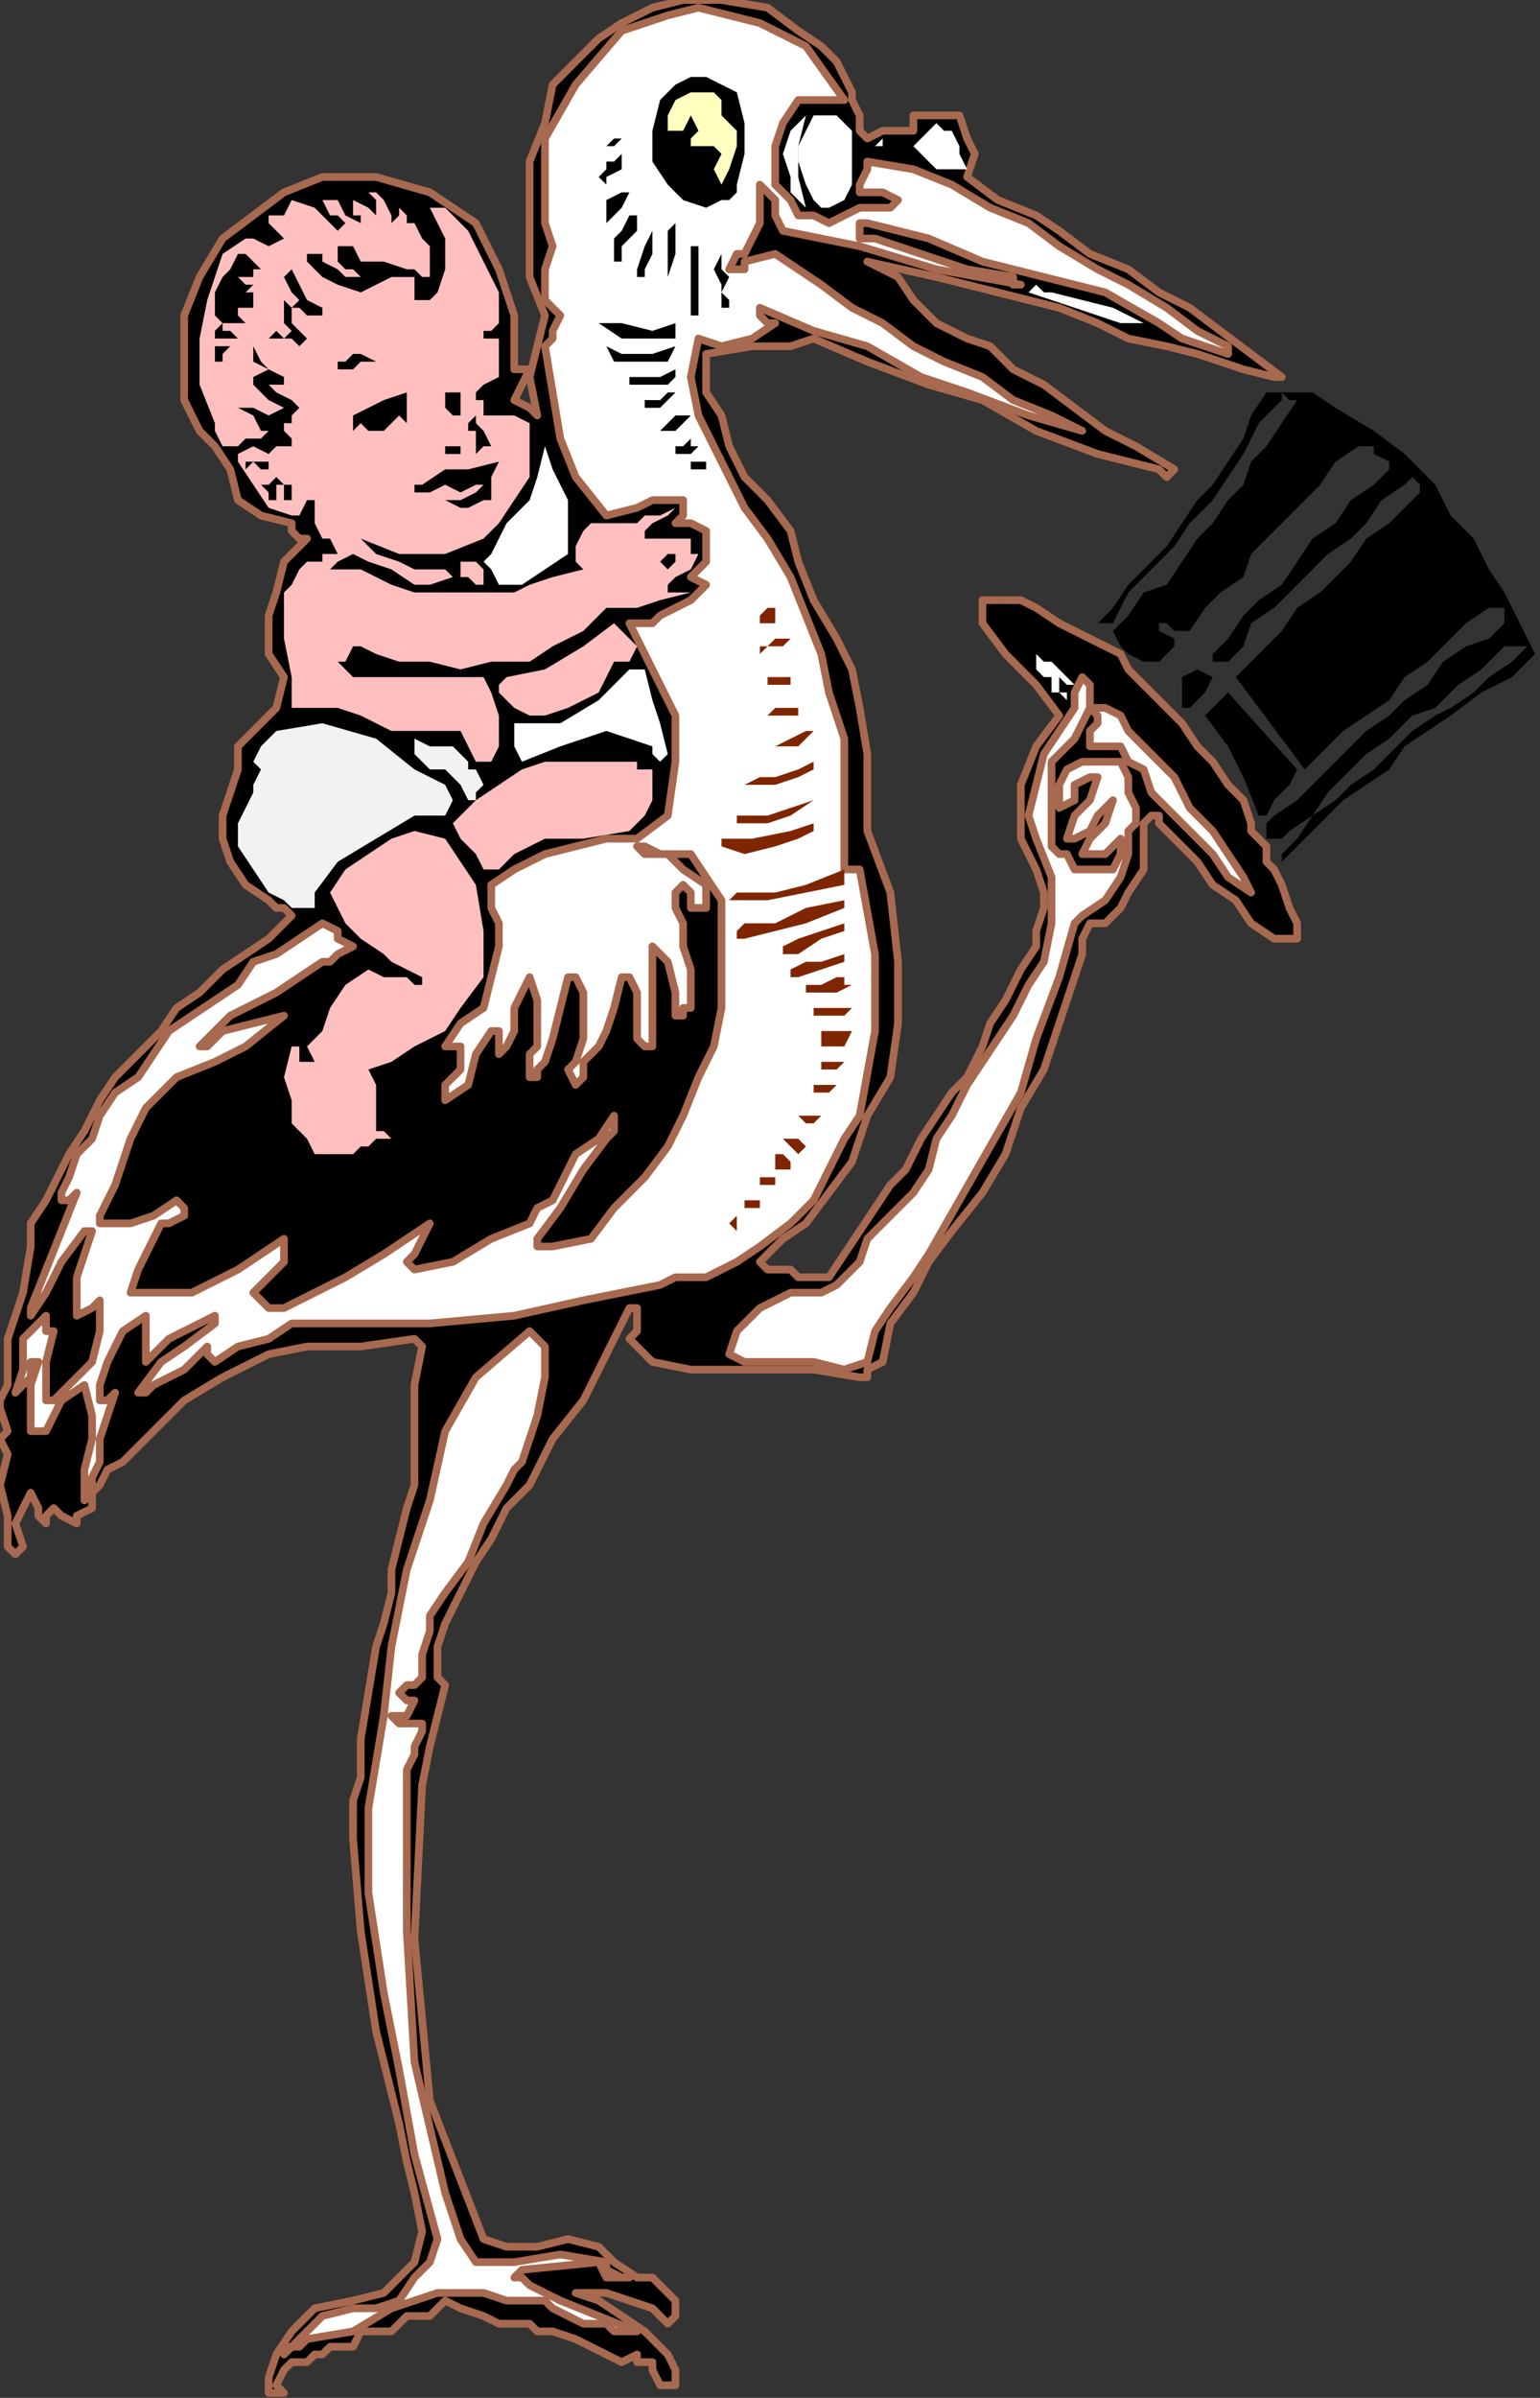 <?xml version="1.0" encoding="UTF-8" standalone="no"?>
<svg
   xmlns:dc="http://purl.org/dc/elements/1.1/"
   xmlns:cc="http://creativecommons.org/ns#"
   xmlns:rdf="http://www.w3.org/1999/02/22-rdf-syntax-ns#"
   xmlns:svg="http://www.w3.org/2000/svg"
   xmlns="http://www.w3.org/2000/svg"
   xmlns:sodipodi="http://sodipodi.sourceforge.net/DTD/sodipodi-0.dtd"
   xmlns:inkscape="http://www.inkscape.org/namespaces/inkscape"
   version="1.0"
   width="53.001mm"
   height="82.465mm"
   id="svg155"
   sodipodi:docname="SESSG147.WMF">
  <rect width="100%" height="100%" fill="#333333" stroke="none"/>
  <sodipodi:namedview
     pagecolor="#ffffff"
     bordercolor="#666666"
     borderopacity="1"
     objecttolerance="10"
     gridtolerance="10"
     guidetolerance="10"
     inkscape:pageopacity="0"
     inkscape:pageshadow="2"
     inkscape:window-width="640"
     inkscape:window-height="480"
     id="namedview157" />
  <defs
     id="defs3">
    <pattern
       id="WMFhbasepattern"
       patternUnits="userSpaceOnUse"
       width="6"
       height="6"
       x="0"
       y="0" />
  </defs>
  <path
     style="fill:#000000;fill-rule:evenodd;fill-opacity:1;stroke:#a7694f;stroke-width:0.998px;stroke-linecap:round;stroke-linejoin:round;stroke-miterlimit:4;stroke-dasharray:none;stroke-opacity:1;"
     d="  M 110.822,12.002   L 110.822,13.002   L 111.821,15.002   L 111.821,17.002   L 111.821,17.002   L 112.819,18.002   L 114.816,17.002   L 116.813,17.002   L 116.813,17.002   L 116.813,17.002   L 116.813,17.002   L 117.811,17.002   L 117.811,17.002   L 118.81,17.002   L 118.81,15.002   L 120.806,15.002   L 120.806,15.002   L 121.805,15.002   L 123.802,15.002   L 124.8,15.002   L 124.8,15.002   L 125.798,18.002   L 126.797,20.003   L 125.798,23.003   L 125.798,23.003   L 129.792,26.003   L 134.784,28.004   L 137.779,30.004   L 141.773,33.004   L 146.765,35.005   L 146.765,35.005   L 150.758,38.005   L 154.752,40.005   L 158.746,43.006   L 162.739,46.006   L 166.733,49.006   L 166.733,49.006   L 166.733,49.006   L 166.733,49.006   L 165.734,49.006   L 165.734,49.006   L 161.741,48.006   L 155.75,46.006   L 151.757,45.006   L 151.757,45.006   L 146.765,44.006   L 142.771,42.005   L 137.779,40.005   L 137.779,40.005   L 129.792,38.005   L 121.805,36.005   L 112.819,34.004   L 112.819,34.004   L 112.819,34.004   L 116.813,36.005   L 118.81,39.005   L 121.805,42.005   L 125.798,44.006   L 128.794,45.006   L 131.789,48.006   L 135.782,50.006   L 135.782,50.006   L 139.776,53.007   L 143.77,56.007   L 147.763,58.007   L 152.755,61.008   L 152.755,61.008   L 152.755,61.008   L 151.757,62.008   L 150.758,61.008   L 150.758,61.008   L 142.771,59.008   L 134.784,56.007   L 127.795,52.007   L 127.795,52.007   L 120.806,50.006   L 112.819,47.006   L 105.83,44.006   L 105.83,44.006   L 102.835,45.006   L 100.838,45.006   L 97.843,45.006   L 97.843,45.006   L 91.853,46.006   L 91.853,51.007   L 93.85,54.007   L 94.848,58.007   L 96.845,62.008   L 99.84,65.008   L 102.835,69.009   L 103.834,73.009   L 103.834,73.009   L 105.83,78.01   L 108.826,83.011   L 110.822,87.011   L 111.821,92.012   L 111.821,92.012   L 112.819,98.013   L 112.819,103.013   L 112.819,108.014   L 112.819,108.014   L 115.814,116.015   L 116.813,125.016   L 116.813,133.017   L 116.813,133.017   L 115.814,140.018   L 112.819,145.019   L 110.822,151.019   L 110.822,151.019   L 107.827,155.02   L 104.832,159.02   L 101.837,161.021   L 98.842,164.021   L 98.842,164.021   L 99.84,165.021   L 102.835,165.021   L 103.834,166.021   L 103.834,166.021   L 104.832,166.021   L 105.83,166.021   L 107.827,166.021   L 107.827,166.021   L 109.824,163.021   L 111.821,160.021   L 113.818,157.02   L 115.814,154.02   L 117.811,152.02   L 119.808,148.019   L 121.805,145.019   L 123.802,142.018   L 125.798,140.018   L 127.795,136.017   L 128.794,133.017   L 130.79,130.017   L 132.787,126.016   L 134.784,123.016   L 134.784,123.016   L 134.784,121.016   L 135.782,118.015   L 135.782,116.015   L 135.782,116.015   L 134.784,113.015   L 132.787,109.014   L 132.787,106.014   L 132.787,106.014   L 132.787,102.013   L 134.784,97.012   L 137.779,93.012   L 137.779,93.012   L 134.784,89.011   L 130.79,85.011   L 127.795,81.01   L 127.795,81.01   L 127.795,80.01   L 127.795,79.01   L 127.795,78.01   L 127.795,78.01   L 130.79,78.01   L 132.787,78.01   L 134.784,79.01   L 134.784,79.01   L 137.779,81.01   L 141.773,83.011   L 145.766,85.011   L 145.766,85.011   L 145.766,85.011   L 146.765,87.011   L 149.76,90.012   L 151.757,92.012   L 153.754,94.012   L 155.75,97.012   L 157.747,99.013   L 159.744,102.013   L 161.741,104.013   L 162.739,107.014   L 162.739,107.014   L 162.739,108.014   L 163.738,109.014   L 164.736,110.014   L 164.736,110.014   L 164.736,111.014   L 164.736,112.014   L 165.734,113.015   L 165.734,113.015   L 166.733,115.015   L 167.731,118.015   L 168.73,120.015   L 168.73,120.015   L 168.73,122.016   L 168.73,122.016   L 168.73,122.016   L 168.73,122.016   L 165.734,122.016   L 162.739,120.015   L 160.742,117.015   L 157.747,115.015   L 155.75,112.014   L 152.755,109.014   L 150.758,107.014   L 150.758,107.014   L 150.758,106.014   L 149.76,106.014   L 148.762,107.014   L 148.762,107.014   L 148.762,110.014   L 148.762,113.015   L 146.765,116.015   L 146.765,116.015   L 145.766,118.015   L 143.77,120.015   L 141.773,120.015   L 141.773,120.015   L 140.774,122.016   L 140.774,123.016   L 140.774,124.016   L 140.774,124.016   L 139.776,127.016   L 138.778,130.017   L 137.779,133.017   L 137.779,133.017   L 135.782,139.018   L 132.787,144.019   L 130.79,150.019   L 127.795,155.02   L 123.802,160.021   L 120.806,164.021   L 120.806,164.021   L 118.81,168.022   L 115.814,172.022   L 114.816,177.023   L 114.816,177.023   L 112.819,178.023   L 112.819,179.023   L 111.821,179.023   L 111.821,179.023   L 105.83,178.023   L 99.84,178.023   L 93.85,178.023   L 93.85,178.023   L 89.856,178.023   L 84.864,177.023   L 81.869,174.022   L 81.869,174.022   L 82.867,173.022   L 82.867,171.022   L 82.867,170.022   L 82.867,170.022   L 81.869,170.022   L 78.874,176.023   L 75.878,182.023   L 71.885,187.024   L 71.885,187.024   L 70.886,189.024   L 68.89,193.025   L 65.894,196.025   L 63.898,200.026   L 61.901,203.026   L 59.904,207.027   L 57.907,211.027   L 56.909,214.028   L 56.909,214.028   L 56.909,216.028   L 56.909,218.028   L 57.907,219.028   L 57.907,219.028   L 56.909,223.029   L 55.91,227.029   L 54.912,232.03   L 54.912,232.03   L 53.914,252.032   L 55.91,273.035   L 62.899,291.037   L 62.899,291.037   L 65.894,292.038   L 69.888,292.038   L 73.882,291.037   L 73.882,291.037   L 77.875,292.038   L 79.872,294.038   L 82.867,296.038   L 82.867,296.038   L 84.864,296.038   L 86.861,298.038   L 87.859,299.038   L 87.859,299.038   L 87.859,300.039   L 87.859,301.039   L 86.861,302.039   L 86.861,302.039   L 84.864,300.039   L 81.869,299.038   L 78.874,298.038   L 78.874,298.038   L 77.875,298.038   L 75.878,298.038   L 74.88,298.038   L 74.88,298.038   L 77.875,299.038   L 80.87,301.039   L 83.866,303.039   L 83.866,303.039   L 85.862,305.039   L 86.861,306.039   L 87.859,308.04   L 87.859,308.04   L 87.859,309.04   L 87.859,310.04   L 86.861,310.04   L 86.861,310.04   L 85.862,310.04   L 84.864,308.04   L 84.864,307.039   L 84.864,307.039   L 83.866,307.039   L 82.867,307.039   L 82.867,306.039   L 82.867,306.039   L 80.87,307.039   L 78.874,306.039   L 76.877,305.039   L 74.88,304.039   L 71.885,303.039   L 71.885,303.039   L 70.886,303.039   L 69.888,303.039   L 68.89,302.039   L 68.89,302.039   L 66.893,302.039   L 65.894,302.039   L 64.896,302.039   L 64.896,302.039   L 62.899,301.039   L 59.904,300.039   L 57.907,299.038   L 57.907,299.038   L 55.91,301.039   L 52.915,301.039   L 50.918,303.039   L 50.918,303.039   L 48.922,303.039   L 48.922,303.039   L 46.925,303.039   L 46.925,303.039   L 45.926,305.039   L 44.928,305.039   L 42.931,305.039   L 42.931,305.039   L 41.933,306.039   L 40.934,306.039   L 39.936,307.039   L 39.936,307.039   L 39.936,307.039   L 38.938,307.039   L 37.939,307.039   L 37.939,307.039   L 36.941,308.04   L 35.942,310.04   L 36.941,311.04   L 36.941,311.04   L 34.944,311.04   L 34.944,310.04   L 34.944,309.04   L 34.944,309.04   L 35.942,306.039   L 37.939,303.039   L 40.934,300.039   L 40.934,300.039   L 45.926,299.038   L 49.92,298.038   L 53.914,294.038   L 53.914,294.038   L 54.912,290.037   L 53.914,285.037   L 52.915,281.036   L 51.917,276.036   L 51.917,276.036   L 48.922,264.034   L 46.925,251.032   L 45.926,239.031   L 45.926,239.031   L 45.926,236.03   L 45.926,234.03   L 46.925,231.03   L 46.925,231.03   L 46.925,226.029   L 47.923,220.028   L 48.922,214.028   L 48.922,214.028   L 49.92,211.027   L 50.918,207.027   L 50.918,204.026   L 50.918,204.026   L 51.917,200.026   L 52.915,196.025   L 53.914,193.025   L 53.914,193.025   L 53.914,186.024   L 53.914,180.023   L 54.912,175.023   L 54.912,175.023   L 53.914,174.022   L 46.925,175.023   L 39.936,175.023   L 34.944,176.023   L 34.944,176.023   L 28.954,179.023   L 23.962,182.023   L 19.968,186.024   L 15.974,190.024   L 15.974,190.024   L 13.978,191.025   L 12.979,193.025   L 11.981,194.025   L 11.981,194.025   L 11.981,196.025   L 9.984,197.025   L 9.984,198.025   L 9.984,198.025   L 7.987,197.025   L 6.989,196.025   L 5.99,197.025   L 5.99,197.025   L 5.99,198.025   L 5.99,198.025   L 5.99,198.025   L 5.99,198.025   L 4.992,197.025   L 4.992,196.025   L 3.994,194.025   L 3.994,194.025   L 2.995,196.025   L 1.997,198.025   L 2.995,201.026   L 2.995,201.026   L 1.997,202.026   L 1.997,202.026   L 0.998,201.026   L 0.998,201.026   L 0.998,197.025   L 0,193.025   L 0.998,189.024   L 0.998,189.024   L 0,187.024   L 0.998,186.024   L 0,183.024   L 0,183.024   L 0,182.023   L 0,182.023   L 0.998,180.023   L 0.998,180.023   L 0.998,174.022   L 2.995,168.022   L 3.994,162.021   L 3.994,162.021   L 3.994,159.02   L 5.99,156.02   L 6.989,154.02   L 6.989,154.02   L 8.986,150.019   L 10.982,147.019   L 12.979,143.018   L 14.976,140.018   L 17.971,137.018   L 20.966,134.017   L 22.963,131.017   L 25.958,129.017   L 28.954,126.016   L 31.949,124.016   L 34.944,122.016   L 37.939,119.015   L 37.939,119.015   L 36.941,118.015   L 35.942,118.015   L 34.944,117.015   L 34.944,117.015   L 31.949,115.015   L 29.952,112.014   L 28.954,109.014   L 28.954,106.014   L 28.954,106.014   L 29.952,103.013   L 30.95,100.013   L 30.95,97.012   L 30.95,97.012   L 32.947,95.012   L 34.944,93.012   L 35.942,92.012   L 35.942,92.012   L 36.941,88.011   L 34.944,85.011   L 34.944,82.011   L 34.944,82.011   L 34.944,81.01   L 34.944,81.01   L 34.944,80.01   L 34.944,80.01   L 35.942,77.01   L 36.941,73.009   L 39.936,70.009   L 39.936,70.009   L 38.938,70.009   L 37.939,69.009   L 37.939,68.009   L 37.939,68.009   L 33.946,67.009   L 30.95,65.008   L 29.952,61.008   L 29.952,61.008   L 27.955,58.007   L 25.958,56.007   L 23.962,52.007   L 23.962,52.007   L 23.962,49.006   L 23.962,45.006   L 23.962,41.005   L 23.962,41.005   L 25.958,36.005   L 28.954,31.004   L 32.947,28.004   L 36.941,25.003   L 41.933,23.003   L 41.933,23.003   L 48.922,23.003   L 55.91,25.003   L 61.901,29.004   L 61.901,29.004   L 64.896,35.005   L 66.893,41.005   L 66.893,47.006   L 66.893,47.006   L 66.893,48.006   L 67.891,48.006   L 68.89,48.006   L 68.89,48.006   L 67.891,50.006   L 66.893,52.007   L 68.89,53.007   L 68.89,53.007   L 69.888,54.007   L 69.888,54.007   L 68.89,49.006   L 69.888,45.006   L 70.886,41.005   L 70.886,41.005   L 68.89,36.005   L 68.89,31.004   L 68.89,26.003   L 68.89,26.003   L 68.89,21.003   L 70.886,16.002   L 71.885,11.001   L 71.885,11.001   L 74.88,8.001   L 77.875,5.001   L 80.87,3   L 84.864,1   L 88.858,0   L 88.858,0   L 93.85,0   L 99.84,1   L 103.834,4.001   L 103.834,4.001   L 106.829,6.001   L 108.826,8.001   L 110.822,12.002  z "
     id="path5" />
  <path
     style="fill:#ffffff;fill-rule:evenodd;fill-opacity:1;stroke:#a7694f;stroke-width:0.998px;stroke-linecap:round;stroke-linejoin:round;stroke-miterlimit:4;stroke-dasharray:none;stroke-opacity:1;"
     d="  M 109.824,13.002   L 109.824,13.002   L 107.827,13.002   L 105.83,13.002   L 103.834,13.002   L 103.834,13.002   L 101.837,16.002   L 100.838,19.002   L 100.838,22.003   L 100.838,22.003   L 100.838,24.003   L 102.835,26.003   L 103.834,28.004   L 103.834,28.004   L 105.83,28.004   L 107.827,29.004   L 109.824,28.004   L 109.824,28.004   L 111.821,27.003   L 112.819,27.003   L 115.814,27.003   L 115.814,27.003   L 115.814,27.003   L 116.813,26.003   L 116.813,26.003   L 116.813,26.003   L 114.816,25.003   L 112.819,25.003   L 111.821,25.003   L 111.821,25.003   L 111.821,24.003   L 112.819,22.003   L 112.819,21.003   L 112.819,21.003   L 118.81,22.003   L 123.802,24.003   L 128.794,27.003   L 128.794,27.003   L 133.786,29.004   L 137.779,32.004   L 142.771,35.005   L 146.765,37.005   L 151.757,40.005   L 155.75,43.006   L 159.744,45.006   L 159.744,45.006   L 159.744,46.006   L 156.749,45.006   L 153.754,44.006   L 150.758,42.005   L 150.758,42.005   L 143.77,38.005   L 135.782,36.005   L 127.795,34.004   L 120.806,31.004   L 112.819,29.004   L 112.819,29.004   L 112.819,29.004   L 111.821,29.004   L 111.821,30.004   L 111.821,30.004   L 111.821,31.004   L 112.819,31.004   L 113.818,31.004   L 113.818,31.004   L 119.808,33.004   L 125.798,35.005   L 131.789,36.005   L 131.789,36.005   L 131.789,37.005   L 132.787,37.005   L 132.787,37.005   L 132.787,37.005   L 121.805,35.005   L 111.821,32.004   L 101.837,30.004   L 101.837,30.004   L 100.838,28.004   L 100.838,26.003   L 98.842,24.003   L 98.842,24.003   L 98.842,27.003   L 98.842,29.004   L 97.843,31.004   L 97.843,31.004   L 96.845,33.004   L 95.846,33.004   L 94.848,35.005   L 94.848,35.005   L 95.846,35.005   L 96.845,35.005   L 96.845,34.004   L 96.845,34.004   L 100.838,33.004   L 103.834,35.005   L 106.829,37.005   L 106.829,37.005   L 110.822,40.005   L 114.816,42.005   L 118.81,45.006   L 122.803,47.006   L 127.795,49.006   L 127.795,49.006   L 131.789,52.007   L 136.781,54.007   L 140.774,56.007   L 140.774,56.007   L 140.774,56.007   L 133.786,54.007   L 125.798,51.007   L 119.808,49.006   L 119.808,49.006   L 112.819,45.006   L 105.83,43.006   L 98.842,40.005   L 98.842,40.005   L 98.842,40.005   L 98.842,40.005   L 98.842,41.005   L 98.842,41.005   L 99.84,42.005   L 100.838,42.005   L 100.838,42.005   L 100.838,42.005   L 97.843,44.006   L 93.85,45.006   L 90.854,44.006   L 90.854,44.006   L 89.856,49.006   L 90.854,54.007   L 92.851,58.007   L 94.848,62.008   L 96.845,66.008   L 99.84,70.009   L 99.84,70.009   L 102.835,75.01   L 104.832,80.01   L 106.829,85.011   L 107.827,90.012   L 109.824,96.012   L 109.824,102.013   L 109.824,108.014   L 109.824,113.015   L 109.824,113.015   L 109.824,113.015   L 111.821,113.015   L 111.821,113.015   L 111.821,113.015   L 113.818,124.016   L 113.818,134.017   L 111.821,145.019   L 111.821,145.019   L 109.824,148.019   L 107.827,152.02   L 105.83,156.02   L 102.835,159.02   L 98.842,162.021   L 95.846,164.021   L 91.853,166.021   L 87.859,166.021   L 87.859,166.021   L 85.862,167.021   L 75.878,169.022   L 66.893,171.022   L 55.91,172.022   L 55.91,172.022   L 37.939,172.022   L 34.944,174.022   L 30.95,175.023   L 27.955,177.023   L 27.955,177.023   L 27.955,177.023   L 26.957,176.023   L 26.957,175.023   L 26.957,175.023   L 25.958,176.023   L 24.96,177.023   L 23.962,178.023   L 23.962,178.023   L 21.965,179.023   L 19.968,180.023   L 18.97,181.023   L 18.97,181.023   L 17.971,181.023   L 20.966,177.023   L 23.962,175.023   L 27.955,172.022   L 27.955,172.022   L 27.955,171.022   L 27.955,171.022   L 27.955,171.022   L 27.955,171.022   L 23.962,173.022   L 21.965,174.022   L 18.97,177.023   L 18.97,177.023   L 18.97,177.023   L 18.97,176.023   L 18.97,176.023   L 18.97,176.023   L 18.97,175.023   L 18.97,173.022   L 18.97,171.022   L 18.97,171.022   L 15.974,173.022   L 13.978,177.023   L 12.979,180.023   L 12.979,180.023   L 12.979,181.023   L 12.979,182.023   L 12.979,182.023   L 12.979,182.023   L 12.979,182.023   L 13.978,182.023   L 14.976,181.023   L 14.976,181.023   L 13.978,184.024   L 12.979,187.024   L 12.979,190.024   L 12.979,190.024   L 11.981,192.025   L 11.981,194.025   L 10.982,195.025   L 10.982,195.025   L 10.982,191.025   L 11.981,187.024   L 11.981,184.024   L 11.981,184.024   L 10.982,180.023   L 7.987,182.023   L 6.989,184.024   L 5.99,186.024   L 5.99,186.024   L 4.992,186.024   L 3.994,186.024   L 3.994,186.024   L 3.994,186.024   L 3.994,183.024   L 3.994,180.023   L 4.992,177.023   L 4.992,177.023   L 3.994,177.023   L 3.994,179.023   L 2.995,180.023   L 1.997,181.023   L 1.997,181.023   L 1.997,181.023   L 2.995,178.023   L 2.995,174.022   L 5.99,171.022   L 5.99,171.022   L 5.99,171.022   L 5.99,173.022   L 6.989,173.022   L 6.989,173.022   L 5.99,177.023   L 5.99,179.023   L 5.99,182.023   L 5.99,182.023   L 6.989,182.023   L 7.987,181.023   L 8.986,180.023   L 8.986,180.023   L 11.981,177.023   L 12.979,173.022   L 12.979,169.022   L 12.979,169.022   L 11.981,170.022   L 9.984,171.022   L 9.984,169.022   L 9.984,169.022   L 9.984,166.021   L 10.982,163.021   L 11.981,160.021   L 11.981,160.021   L 10.982,160.021   L 7.987,164.021   L 5.99,168.022   L 3.994,171.022   L 3.994,171.022   L 3.994,170.022   L 5.99,165.021   L 7.987,160.021   L 9.984,155.02   L 9.984,155.02   L 9.984,155.02   L 8.986,156.02   L 7.987,156.02   L 7.987,156.02   L 7.987,155.02   L 8.986,153.02   L 9.984,150.019   L 9.984,150.019   L 11.981,148.019   L 12.979,145.019   L 14.976,142.018   L 17.971,140.018   L 19.968,137.018   L 21.965,134.017   L 24.96,132.017   L 27.955,130.017   L 30.95,128.016   L 32.947,125.016   L 35.942,124.016   L 38.938,122.016   L 41.933,120.015   L 41.933,120.015   L 43.93,121.016   L 43.93,122.016   L 45.926,123.016   L 45.926,123.016   L 43.93,124.016   L 42.931,125.016   L 41.933,125.016   L 41.933,125.016   L 35.942,129.017   L 29.952,132.017   L 25.958,136.017   L 25.958,136.017   L 26.957,136.017   L 28.954,134.017   L 32.947,133.017   L 36.941,132.017   L 36.941,132.017   L 36.941,132.017   L 31.949,136.017   L 27.955,138.018   L 22.963,140.018   L 22.963,140.018   L 18.97,144.019   L 16.973,148.019   L 14.976,154.02   L 12.979,158.02   L 12.979,158.02   L 12.979,159.02   L 12.979,159.02   L 12.979,159.02   L 12.979,159.02   L 16.973,159.02   L 19.968,158.02   L 22.963,156.02   L 22.963,156.02   L 23.962,157.02   L 23.962,158.02   L 21.965,159.02   L 20.966,159.02   L 20.966,159.02   L 18.97,163.021   L 17.971,165.021   L 16.973,168.022   L 16.973,168.022   L 24.96,168.022   L 30.95,165.021   L 36.941,161.021   L 36.941,161.021   L 36.941,164.021   L 34.944,166.021   L 32.947,168.022   L 32.947,168.022   L 34.944,170.022   L 36.941,170.022   L 38.938,169.022   L 38.938,169.022   L 44.928,166.021   L 49.92,163.021   L 55.91,159.02   L 55.91,159.02   L 54.912,161.021   L 53.914,163.021   L 52.915,164.021   L 52.915,164.021   L 53.914,165.021   L 58.906,164.021   L 63.898,161.021   L 68.89,159.02   L 68.89,159.02   L 68.89,159.02   L 68.89,159.02   L 68.89,159.02   L 68.89,159.02   L 69.888,157.02   L 71.885,156.02   L 72.883,154.02   L 72.883,154.02   L 74.88,150.019   L 77.875,148.019   L 79.872,145.019   L 79.872,145.019   L 79.872,147.019   L 79.872,147.019   L 78.874,148.019   L 78.874,148.019   L 75.878,152.02   L 72.883,157.02   L 69.888,161.021   L 69.888,161.021   L 69.888,162.021   L 70.886,162.021   L 71.885,162.021   L 71.885,162.021   L 76.877,161.021   L 79.872,157.02   L 83.866,153.02   L 83.866,153.02   L 86.861,149.019   L 88.858,145.019   L 90.854,140.018   L 92.851,136.017   L 93.85,131.017   L 93.85,125.016   L 93.85,120.015   L 93.85,120.015   L 93.85,117.015   L 91.853,114.015   L 89.856,111.014   L 89.856,111.014   L 87.859,111.014   L 85.862,111.014   L 83.866,110.014   L 83.866,110.014   L 83.866,110.014   L 82.867,110.014   L 82.867,110.014   L 82.867,110.014   L 83.866,111.014   L 86.861,111.014   L 88.858,113.015   L 91.853,115.015   L 91.853,115.015   L 91.853,116.015   L 91.853,117.015   L 91.853,118.015   L 91.853,118.015   L 90.854,118.015   L 89.856,118.015   L 89.856,116.015   L 89.856,116.015   L 89.856,116.015   L 89.856,116.015   L 88.858,115.015   L 88.858,115.015   L 87.859,116.015   L 87.859,118.015   L 88.858,120.015   L 88.858,120.015   L 88.858,123.016   L 89.856,126.016   L 89.856,129.017   L 89.856,129.017   L 89.856,131.017   L 88.858,131.017   L 88.858,132.017   L 88.858,132.017   L 87.859,132.017   L 87.859,129.017   L 86.861,125.016   L 84.864,123.016   L 84.864,123.016   L 84.864,124.016   L 84.864,125.016   L 84.864,127.016   L 84.864,127.016   L 84.864,130.017   L 84.864,133.017   L 84.864,136.017   L 84.864,136.017   L 83.866,136.017   L 82.867,135.017   L 82.867,134.017   L 82.867,134.017   L 82.867,133.017   L 82.867,132.017   L 82.867,131.017   L 82.867,131.017   L 82.867,130.017   L 82.867,129.017   L 81.869,127.016   L 81.869,127.016   L 80.87,127.016   L 79.872,131.017   L 78.874,134.017   L 77.875,136.017   L 77.875,136.017   L 77.875,136.017   L 75.878,138.018   L 75.878,140.018   L 74.88,141.018   L 74.88,141.018   L 73.882,139.018   L 74.88,138.018   L 75.878,135.017   L 75.878,135.017   L 75.878,132.017   L 75.878,129.017   L 74.88,127.016   L 74.88,127.016   L 73.882,127.016   L 73.882,127.016   L 73.882,127.016   L 73.882,127.016   L 72.883,131.017   L 71.885,135.017   L 70.886,138.018   L 70.886,138.018   L 69.888,139.018   L 69.888,140.018   L 68.89,140.018   L 68.89,140.018   L 68.89,138.018   L 68.89,137.018   L 69.888,136.017   L 69.888,136.017   L 69.888,133.017   L 69.888,130.017   L 68.89,127.016   L 68.89,127.016   L 68.89,127.016   L 66.893,131.017   L 66.893,134.017   L 65.894,136.017   L 65.894,136.017   L 64.896,137.018   L 64.896,136.017   L 64.896,134.017   L 63.898,134.017   L 63.898,134.017   L 61.901,137.018   L 60.902,141.018   L 57.907,143.018   L 57.907,143.018   L 57.907,141.018   L 59.904,139.018   L 59.904,136.017   L 59.904,136.017   L 59.904,136.017   L 57.907,136.017   L 57.907,136.017   L 57.907,136.017   L 59.904,133.017   L 62.899,131.017   L 63.898,127.016   L 64.896,123.016   L 64.896,123.016   L 64.896,120.015   L 63.898,118.015   L 63.898,115.015   L 63.898,115.015   L 66.893,113.015   L 70.886,111.014   L 74.88,110.014   L 74.88,110.014   L 78.874,109.014   L 82.867,109.014   L 86.861,106.014   L 86.861,106.014   L 87.859,99.013   L 87.859,93.012   L 84.864,87.011   L 81.869,81.01   L 81.869,81.01   L 82.867,81.01   L 84.864,81.01   L 85.862,80.01   L 85.862,80.01   L 87.859,79.01   L 89.856,78.01   L 91.853,76.01   L 91.853,76.01   L 89.856,75.01   L 90.854,74.01   L 91.853,73.009   L 91.853,72.009   L 91.853,72.009   L 91.853,70.009   L 91.853,69.009   L 89.856,68.009   L 89.856,68.009   L 88.858,68.009   L 87.859,68.009   L 87.859,68.009   L 87.859,68.009   L 87.859,68.009   L 88.858,67.009   L 88.858,65.008   L 88.858,65.008   L 86.861,65.008   L 84.864,65.008   L 82.867,66.008   L 82.867,66.008   L 78.874,67.009   L 74.88,62.008   L 72.883,57.007   L 71.885,51.007   L 70.886,45.006   L 70.886,45.006   L 71.885,44.006   L 71.885,43.006   L 72.883,41.005   L 72.883,41.005   L 70.886,39.005   L 70.886,37.005   L 70.886,35.005   L 70.886,35.005   L 71.885,32.004   L 70.886,29.004   L 70.886,26.003   L 70.886,26.003   L 70.886,18.002   L 74.88,11.001   L 80.87,4.001   L 80.87,4.001   L 83.866,3   L 86.861,2   L 90.854,1   L 90.854,1   L 98.842,3   L 104.832,6.001   L 109.824,13.002  z "
     id="path7" />
  <path
     style="fill:#000000;fill-rule:evenodd;fill-opacity:1;stroke:none;"
     d="  M 95.846,12.002   L 96.845,16.002   L 96.845,20.003   L 95.846,24.003   L 95.846,24.003   L 95.846,25.003   L 94.848,26.003   L 93.85,26.003   L 93.85,26.003   L 91.853,27.003   L 88.858,26.003   L 86.861,24.003   L 86.861,24.003   L 84.864,21.003   L 84.864,17.002   L 85.862,13.002   L 85.862,13.002   L 86.861,12.002   L 87.859,11.001   L 89.856,10.001   L 89.856,10.001   L 91.853,10.001   L 93.85,11.001   L 95.846,12.002  z "
     id="path9" />
  <path
     style="fill:#ffffbf;fill-rule:evenodd;fill-opacity:1;stroke:none;"
     d="  M 95.846,17.002   L 95.846,19.002   L 94.848,22.003   L 93.85,24.003   L 93.85,24.003   L 92.851,22.003   L 93.85,20.003   L 92.851,19.002   L 92.851,19.002   L 91.853,19.002   L 90.854,19.002   L 89.856,19.002   L 89.856,19.002   L 89.856,18.002   L 90.854,17.002   L 89.856,15.002   L 89.856,15.002   L 88.858,17.002   L 87.859,17.002   L 86.861,17.002   L 86.861,17.002   L 86.861,15.002   L 87.859,13.002   L 89.856,12.002   L 89.856,12.002   L 89.856,12.002   L 91.853,12.002   L 92.851,12.002   L 92.851,12.002   L 93.85,13.002   L 93.85,15.002   L 95.846,17.002  z "
     id="path11" />
  <path
     style="fill:#ffffff;fill-rule:evenodd;fill-opacity:1;stroke:none;"
     d="  M 104.832,15.002   L 103.834,19.002   L 103.834,23.003   L 104.832,27.003   L 104.832,27.003   L 103.834,26.003   L 102.835,25.003   L 102.835,23.003   L 102.835,23.003   L 101.837,20.003   L 102.835,17.002   L 104.832,15.002  z "
     id="path13" />
  <path
     style="fill:#ffffff;fill-rule:evenodd;fill-opacity:1;stroke:none;"
     d="  M 110.822,17.002   L 110.822,20.003   L 110.822,24.003   L 109.824,26.003   L 109.824,26.003   L 107.827,27.003   L 106.829,27.003   L 105.83,26.003   L 105.83,26.003   L 104.832,24.003   L 103.834,21.003   L 103.834,19.002   L 103.834,19.002   L 104.832,17.002   L 105.83,15.002   L 107.827,15.002   L 107.827,15.002   L 108.826,15.002   L 109.824,16.002   L 110.822,17.002  z "
     id="path15" />
  <path
     style="fill:#ffffff;fill-rule:evenodd;fill-opacity:1;stroke:none;"
     d="  M 124.8,19.002   L 124.8,20.003   L 125.798,22.003   L 124.8,22.003   L 124.8,22.003   L 121.805,22.003   L 120.806,21.003   L 118.81,19.002   L 118.81,19.002   L 119.808,18.002   L 120.806,17.002   L 121.805,16.002   L 121.805,16.002   L 122.803,17.002   L 123.802,17.002   L 124.8,19.002  z "
     id="path17" />
  <path
     style="fill:#000000;fill-rule:evenodd;fill-opacity:1;stroke:none;"
     d="  M 80.87,18.002   L 79.872,19.002   L 79.872,19.002   L 78.874,19.002   L 78.874,19.002   L 78.874,19.002   L 78.874,19.002   L 78.874,19.002   L 78.874,19.002   L 78.874,19.002   L 78.874,19.002   L 79.872,18.002   L 79.872,18.002   L 79.872,18.002   L 79.872,18.002   L 80.87,18.002  z "
     id="path19" />
  <path
     style="fill:#ffffff;fill-rule:evenodd;fill-opacity:1;stroke:none;"
     d="  M 115.814,19.002   L 114.816,19.002   L 114.816,19.002   L 114.816,19.002   L 114.816,19.002   L 113.818,19.002   L 113.818,19.002   L 114.816,18.002   L 114.816,18.002   L 114.816,18.002   L 114.816,19.002   L 115.814,19.002  z "
     id="path21" />
  <path
     style="fill:#000000;fill-rule:evenodd;fill-opacity:1;stroke:none;"
     d="  M 80.87,20.003   L 80.87,22.003   L 78.874,23.003   L 78.874,24.003   L 78.874,24.003   L 77.875,23.003   L 78.874,22.003   L 78.874,21.003   L 78.874,21.003   L 79.872,21.003   L 80.87,20.003   L 80.87,20.003  z "
     id="path23" />
  <path
     style="fill:#ffbfbf;fill-rule:evenodd;fill-opacity:1;stroke:none;"
     d="  M 50.918,29.004   L 51.917,28.004   L 51.917,28.004   L 51.917,27.003   L 51.917,27.003   L 52.915,28.004   L 52.915,29.004   L 53.914,29.004   L 53.914,29.004   L 54.912,31.004   L 55.91,32.004   L 55.91,34.004   L 55.91,34.004   L 55.91,35.005   L 55.91,35.005   L 55.91,36.005   L 55.91,36.005   L 54.912,36.005   L 53.914,35.005   L 52.915,35.005   L 52.915,35.005   L 49.92,34.004   L 46.925,34.004   L 45.926,32.004   L 45.926,32.004   L 44.928,32.004   L 43.93,32.004   L 43.93,32.004   L 43.93,32.004   L 43.93,33.004   L 43.93,33.004   L 43.93,34.004   L 43.93,34.004   L 44.928,35.005   L 45.926,35.005   L 46.925,36.005   L 46.925,36.005   L 44.928,36.005   L 43.93,35.005   L 41.933,34.004   L 41.933,34.004   L 41.933,33.004   L 40.934,33.004   L 40.934,33.004   L 40.934,33.004   L 39.936,33.004   L 39.936,34.004   L 40.934,35.005   L 40.934,35.005   L 41.933,36.005   L 43.93,37.005   L 46.925,38.005   L 46.925,38.005   L 48.922,37.005   L 50.918,36.005   L 53.914,36.005   L 53.914,36.005   L 53.914,38.005   L 53.914,39.005   L 55.91,39.005   L 55.91,39.005   L 56.909,38.005   L 57.907,35.005   L 57.907,33.004   L 57.907,33.004   L 57.907,31.004   L 56.909,29.004   L 55.91,27.003   L 55.91,27.003   L 55.91,27.003   L 56.909,27.003   L 57.907,27.003   L 57.907,27.003   L 60.902,30.004   L 62.899,34.004   L 64.896,38.005   L 64.896,42.005   L 64.896,42.005   L 63.898,43.006   L 62.899,43.006   L 62.899,44.006   L 62.899,44.006   L 62.899,44.006   L 63.898,44.006   L 64.896,44.006   L 64.896,44.006   L 64.896,47.006   L 64.896,49.006   L 62.899,50.006   L 62.899,50.006   L 61.901,51.007   L 61.901,51.007   L 61.901,52.007   L 61.901,52.007   L 61.901,52.007   L 61.901,52.007   L 62.899,52.007   L 62.899,52.007   L 62.899,52.007   L 62.899,54.007   L 63.898,54.007   L 63.898,54.007   L 64.896,54.007   L 66.893,54.007   L 68.89,55.007   L 68.89,55.007   L 68.89,58.007   L 68.89,60.008   L 68.89,62.008   L 68.89,62.008   L 66.893,65.008   L 64.896,68.009   L 62.899,70.009   L 62.899,70.009   L 57.907,72.009   L 51.917,72.009   L 46.925,70.009   L 46.925,70.009   L 46.925,70.009   L 46.925,70.009   L 46.925,70.009   L 46.925,70.009   L 48.922,72.009   L 51.917,73.009   L 53.914,74.01   L 53.914,74.01   L 55.91,74.01   L 57.907,74.01   L 58.906,75.01   L 58.906,75.01   L 55.91,76.01   L 53.914,76.01   L 50.918,74.01   L 47.923,73.009   L 45.926,72.009   L 45.926,72.009   L 43.93,73.009   L 43.93,73.009   L 42.931,74.01   L 42.931,74.01   L 43.93,74.01   L 46.925,74.01   L 50.918,76.01   L 53.914,77.01   L 53.914,77.01   L 57.907,77.01   L 61.901,77.01   L 66.893,77.01   L 66.893,77.01   L 68.89,76.01   L 71.885,75.01   L 75.878,74.01   L 75.878,74.01   L 75.878,74.01   L 74.88,73.009   L 74.88,72.009   L 74.88,72.009   L 74.88,71.009   L 75.878,69.009   L 76.877,68.009   L 76.877,68.009   L 77.875,68.009   L 79.872,68.009   L 82.867,68.009   L 82.867,68.009   L 83.866,67.009   L 85.862,67.009   L 87.859,66.008   L 87.859,66.008   L 86.861,67.009   L 84.864,68.009   L 83.866,69.009   L 83.866,69.009   L 83.866,70.009   L 84.864,70.009   L 85.862,70.009   L 85.862,70.009   L 86.861,70.009   L 87.859,70.009   L 89.856,70.009   L 89.856,70.009   L 89.856,72.009   L 90.854,72.009   L 89.856,74.01   L 87.859,75.01   L 86.861,76.01   L 86.861,76.01   L 86.861,77.01   L 86.861,77.01   L 86.861,77.01   L 86.861,77.01   L 87.859,77.01   L 88.858,77.01   L 89.856,77.01   L 89.856,77.01   L 89.856,77.01   L 85.862,78.01   L 82.867,79.01   L 78.874,79.01   L 78.874,79.01   L 75.878,82.011   L 71.885,84.011   L 68.89,86.011   L 63.898,86.011   L 63.898,86.011   L 59.904,87.011   L 55.91,86.011   L 51.917,86.011   L 51.917,86.011   L 48.922,85.011   L 46.925,84.011   L 45.926,84.011   L 45.926,84.011   L 44.928,86.011   L 43.93,86.011   L 44.928,87.011   L 44.928,87.011   L 45.926,88.011   L 46.925,88.011   L 48.922,88.011   L 48.922,88.011   L 53.914,88.011   L 57.907,88.011   L 62.899,88.011   L 62.899,88.011   L 63.898,90.012   L 64.896,93.012   L 64.896,96.012   L 64.896,96.012   L 64.896,97.012   L 63.898,99.013   L 62.899,99.013   L 62.899,99.013   L 61.901,99.013   L 60.902,97.012   L 59.904,95.012   L 59.904,95.012   L 56.909,95.012   L 53.914,95.012   L 52.915,95.012   L 52.915,95.012   L 50.918,95.012   L 48.922,94.012   L 46.925,93.012   L 46.925,93.012   L 43.93,92.012   L 39.936,92.012   L 37.939,92.012   L 37.939,92.012   L 37.939,88.011   L 36.941,83.011   L 36.941,77.01   L 36.941,77.01   L 37.939,76.01   L 38.938,74.01   L 39.936,73.009   L 39.936,73.009   L 41.933,73.009   L 41.933,72.009   L 43.93,72.009   L 43.93,72.009   L 42.931,70.009   L 41.933,70.009   L 40.934,68.009   L 40.934,68.009   L 40.934,67.009   L 40.934,66.008   L 40.934,65.008   L 40.934,65.008   L 39.936,65.008   L 38.938,67.009   L 37.939,67.009   L 37.939,67.009   L 34.944,66.008   L 32.947,63.008   L 30.95,60.008   L 30.95,60.008   L 30.95,60.008   L 30.95,59.008   L 32.947,58.007   L 32.947,58.007   L 34.944,59.008   L 35.942,58.007   L 37.939,58.007   L 37.939,58.007   L 37.939,57.007   L 36.941,56.007   L 36.941,55.007   L 36.941,55.007   L 37.939,55.007   L 37.939,54.007   L 38.938,53.007   L 38.938,53.007   L 37.939,52.007   L 35.942,51.007   L 34.944,50.006   L 34.944,50.006   L 35.942,50.006   L 36.941,50.006   L 36.941,49.006   L 36.941,49.006   L 34.944,48.006   L 33.946,47.006   L 32.947,45.006   L 32.947,45.006   L 32.947,47.006   L 32.947,47.006   L 34.944,48.006   L 34.944,48.006   L 32.947,49.006   L 32.947,50.006   L 33.946,51.007   L 33.946,51.007   L 34.944,52.007   L 34.944,52.007   L 36.941,53.007   L 36.941,53.007   L 34.944,54.007   L 32.947,53.007   L 30.95,53.007   L 30.95,53.007   L 32.947,54.007   L 33.946,56.007   L 34.944,56.007   L 34.944,56.007   L 33.946,57.007   L 31.949,57.007   L 30.95,58.007   L 30.95,58.007   L 28.954,58.007   L 27.955,56.007   L 27.955,55.007   L 27.955,55.007   L 25.958,50.006   L 25.958,44.006   L 26.957,39.005   L 26.957,39.005   L 27.955,36.005   L 28.954,33.004   L 31.949,31.004   L 31.949,31.004   L 32.947,31.004   L 34.944,32.004   L 36.941,31.004   L 36.941,31.004   L 36.941,31.004   L 36.941,31.004   L 36.941,31.004   L 36.941,31.004   L 35.942,30.004   L 34.944,29.004   L 34.944,28.004   L 34.944,28.004   L 36.941,28.004   L 37.939,26.003   L 40.934,27.003   L 40.934,27.003   L 41.933,28.004   L 42.931,29.004   L 43.93,30.004   L 43.93,30.004   L 44.928,29.004   L 43.93,28.004   L 42.931,28.004   L 41.933,26.003   L 41.933,26.003   L 43.93,26.003   L 44.928,28.004   L 46.925,29.004   L 46.925,29.004   L 46.925,28.004   L 45.926,28.004   L 45.926,26.003   L 44.928,25.003   L 44.928,25.003   L 45.926,26.003   L 47.923,27.003   L 48.922,28.004   L 48.922,28.004   L 48.922,27.003   L 48.922,26.003   L 47.923,25.003   L 47.923,25.003   L 47.923,25.003   L 48.922,25.003   L 48.922,25.003   L 48.922,25.003   L 49.92,26.003   L 50.918,28.004   L 50.918,29.004  z "
     id="path25" />
  <path
     style="fill:#000000;fill-rule:evenodd;fill-opacity:1;stroke:none;"
     d="  M 81.869,25.003   L 80.87,27.003   L 79.872,28.004   L 78.874,29.004   L 78.874,29.004   L 78.874,28.004   L 78.874,26.003   L 80.87,25.003   L 80.87,25.003   L 80.87,25.003   L 80.87,25.003   L 81.869,25.003  z "
     id="path27" />
  <path
     style="fill:#000000;fill-rule:evenodd;fill-opacity:1;stroke:none;"
     d="  M 82.867,28.004   L 82.867,30.004   L 80.87,32.004   L 80.87,34.004   L 80.87,34.004   L 79.872,34.004   L 79.872,34.004   L 79.872,33.004   L 79.872,33.004   L 79.872,31.004   L 80.87,30.004   L 81.869,28.004   L 81.869,28.004   L 82.867,28.004  z "
     id="path29" />
  <path
     style="fill:#000000;fill-rule:evenodd;fill-opacity:1;stroke:none;"
     d="  M 86.861,39.005   L 86.861,39.005   L 86.861,39.005   L 86.861,38.005   L 86.861,38.005   L 86.861,30.004   L 87.859,29.004   L 87.859,33.004   L 86.861,36.005   L 86.861,39.005  z "
     id="path31" />
  <path
     style="fill:#000000;fill-rule:evenodd;fill-opacity:1;stroke:none;"
     d="  M 84.864,30.004   L 84.864,33.004   L 83.866,35.005   L 83.866,36.005   L 83.866,36.005   L 82.867,36.005   L 82.867,35.005   L 83.866,32.004   L 84.864,30.004   L 84.864,30.004   L 84.864,30.004  z "
     id="path33" />
  <path
     style="fill:#000000;fill-rule:evenodd;fill-opacity:1;stroke:none;"
     d="  M 90.854,32.004   L 90.854,35.005   L 90.854,38.005   L 90.854,41.005   L 90.854,41.005   L 89.856,41.005   L 89.856,32.004   L 89.856,32.004   L 89.856,32.004   L 90.854,32.004  z "
     id="path35" />
  <path
     style="fill:#000000;fill-rule:evenodd;fill-opacity:1;stroke:none;"
     d="  M 33.946,35.005   L 32.947,35.005   L 32.947,36.005   L 32.947,36.005   L 32.947,36.005   L 32.947,36.005   L 31.949,36.005   L 31.949,36.005   L 31.949,36.005   L 30.95,36.005   L 31.949,37.005   L 32.947,37.005   L 32.947,37.005   L 31.949,38.005   L 31.949,38.005   L 32.947,38.005   L 32.947,38.005   L 32.947,39.005   L 32.947,39.005   L 32.947,39.005   L 32.947,39.005   L 32.947,40.005   L 30.95,40.005   L 30.95,40.005   L 29.952,40.005   L 29.952,40.005   L 30.95,40.005   L 30.95,41.005   L 31.949,42.005   L 31.949,42.005   L 30.95,42.005   L 28.954,42.005   L 27.955,41.005   L 27.955,41.005   L 27.955,40.005   L 27.955,40.005   L 27.955,38.005   L 27.955,38.005   L 28.954,36.005   L 29.952,35.005   L 30.95,33.004   L 30.95,33.004   L 31.949,33.004   L 32.947,34.004   L 33.946,35.005  z "
     id="path37" />
  <path
     style="fill:#000000;fill-rule:evenodd;fill-opacity:1;stroke:none;"
     d="  M 94.848,36.005   L 93.85,38.005   L 94.848,39.005   L 94.848,40.005   L 94.848,40.005   L 93.85,40.005   L 93.85,40.005   L 93.85,38.005   L 93.85,38.005   L 93.85,37.005   L 92.851,35.005   L 93.85,33.004   L 93.85,33.004   L 93.85,34.004   L 93.85,35.005   L 94.848,36.005  z "
     id="path39" />
  <path
     style="fill:#000000;fill-rule:evenodd;fill-opacity:1;stroke:none;"
     d="  M 41.933,40.005   L 41.933,40.005   L 41.933,41.005   L 41.933,41.005   L 41.933,41.005   L 39.936,41.005   L 38.938,40.005   L 37.939,40.005   L 37.939,40.005   L 37.939,42.005   L 39.936,44.006   L 38.938,45.006   L 38.938,45.006   L 37.939,44.006   L 35.942,44.006   L 34.944,44.006   L 34.944,44.006   L 35.942,43.006   L 36.941,44.006   L 37.939,43.006   L 37.939,43.006   L 36.941,42.005   L 36.941,41.005   L 36.941,39.005   L 36.941,39.005   L 36.941,39.005   L 37.939,40.005   L 38.938,39.005   L 38.938,39.005   L 37.939,38.005   L 36.941,36.005   L 37.939,35.005   L 37.939,35.005   L 38.938,37.005   L 39.936,39.005   L 41.933,40.005  z "
     id="path41" />
  <path
     style="fill:#ffffff;fill-rule:evenodd;fill-opacity:1;stroke:none;"
     d="  M 148.762,42.005   L 145.766,42.005   L 142.771,41.005   L 139.776,40.005   L 139.776,40.005   L 133.786,38.005   L 134.784,37.005   L 135.782,38.005   L 136.781,38.005   L 136.781,38.005   L 140.774,39.005   L 144.768,40.005   L 148.762,42.005  z "
     id="path43" />
  <path
     style="fill:#000000;fill-rule:evenodd;fill-opacity:1;stroke:none;"
     d="  M 87.859,42.005   L 87.859,43.006   L 87.859,44.006   L 87.859,44.006   L 87.859,44.006   L 83.866,44.006   L 80.87,44.006   L 77.875,42.005   L 77.875,42.005   L 77.875,42.005   L 77.875,42.005   L 77.875,42.005   L 77.875,42.005   L 80.87,42.005   L 84.864,43.006   L 87.859,42.005  z "
     id="path45" />
  <path
     style="fill:#000000;fill-rule:evenodd;fill-opacity:1;stroke:none;"
     d="  M 30.95,44.006   L 29.952,44.006   L 28.954,44.006   L 27.955,44.006   L 27.955,44.006   L 27.955,44.006   L 27.955,43.006   L 28.954,42.005   L 28.954,42.005   L 28.954,43.006   L 29.952,43.006   L 30.95,44.006  z "
     id="path47" />
  <path
     style="fill:#000000;fill-rule:evenodd;fill-opacity:1;stroke:none;"
     d="  M 29.952,45.006   L 28.954,46.006   L 28.954,47.006   L 27.955,47.006   L 27.955,47.006   L 27.955,47.006   L 27.955,46.006   L 27.955,45.006   L 27.955,45.006   L 28.954,45.006   L 28.954,45.006   L 29.952,45.006  z "
     id="path49" />
  <path
     style="fill:#000000;fill-rule:evenodd;fill-opacity:1;stroke:none;"
     d="  M 87.859,45.006   L 86.861,47.006   L 85.862,47.006   L 84.864,47.006   L 84.864,47.006   L 81.869,47.006   L 79.872,47.006   L 78.874,45.006   L 78.874,45.006   L 78.874,45.006   L 80.87,46.006   L 84.864,46.006   L 87.859,45.006  z "
     id="path51" />
  <path
     style="fill:#000000;fill-rule:evenodd;fill-opacity:1;stroke:none;"
     d="  M 48.922,47.006   L 46.925,47.006   L 45.926,48.006   L 44.928,48.006   L 44.928,48.006   L 43.93,48.006   L 43.93,47.006   L 44.928,47.006   L 44.928,47.006   L 45.926,46.006   L 46.925,46.006   L 48.922,47.006  z "
     id="path53" />
  <path
     style="fill:#000000;fill-rule:evenodd;fill-opacity:1;stroke:none;"
     d="  M 87.859,49.006   L 86.861,50.006   L 84.864,50.006   L 82.867,50.006   L 82.867,50.006   L 82.867,50.006   L 81.869,50.006   L 81.869,49.006   L 81.869,49.006   L 81.869,49.006   L 83.866,49.006   L 85.862,49.006   L 87.859,48.006   L 87.859,48.006   L 87.859,49.006  z "
     id="path55" />
  <path
     style="fill:#000000;fill-rule:evenodd;fill-opacity:1;stroke:none;"
     d="  M 186.701,63.008   L 188.698,67.009   L 191.693,70.009   L 193.69,74.01   L 195.686,77.01   L 197.683,81.01   L 199.68,85.011   L 199.68,85.011   L 196.685,88.011   L 192.691,90.012   L 188.698,93.012   L 188.698,93.012   L 185.702,95.012   L 182.707,97.012   L 180.71,100.013   L 177.715,102.013   L 174.72,104.013   L 171.725,107.014   L 169.728,109.014   L 166.733,112.014   L 166.733,112.014   L 166.733,112.014   L 166.733,111.014   L 168.73,109.014   L 170.726,106.014   L 173.722,104.013   L 175.718,102.013   L 178.714,100.013   L 180.71,98.013   L 183.706,95.012   L 186.701,93.012   L 188.698,92.012   L 191.693,90.012   L 193.69,88.011   L 196.685,86.011   L 196.685,86.011   L 198.682,84.011   L 196.685,84.011   L 196.685,84.011   L 195.686,84.011   L 195.686,84.011   L 192.691,87.011   L 189.696,89.011   L 186.701,92.012   L 183.706,93.012   L 180.71,96.012   L 177.715,98.013   L 175.718,100.013   L 172.723,103.013   L 170.726,106.014   L 167.731,108.014   L 167.731,108.014   L 166.733,109.014   L 165.734,109.014   L 164.736,109.014   L 164.736,109.014   L 164.736,108.014   L 164.736,107.014   L 165.734,106.014   L 165.734,106.014   L 168.73,104.013   L 170.726,102.013   L 172.723,100.013   L 175.718,97.012   L 177.715,95.012   L 180.71,93.012   L 182.707,91.012   L 185.702,89.011   L 187.699,86.011   L 190.694,84.011   L 193.69,83.011   L 195.686,81.01   L 195.686,81.01   L 195.686,80.01   L 195.686,79.01   L 195.686,79.01   L 195.686,79.01   L 193.69,79.01   L 190.694,81.01   L 187.699,84.011   L 185.702,86.011   L 182.707,88.011   L 180.71,91.012   L 177.715,93.012   L 174.72,95.012   L 171.725,98.013   L 169.728,100.013   L 169.728,100.013   L 169.728,100.013   L 166.733,96.012   L 163.738,92.012   L 160.742,88.011   L 160.742,88.011   L 162.739,86.011   L 164.736,84.011   L 166.733,82.011   L 168.73,79.01   L 171.725,77.01   L 173.722,75.01   L 175.718,73.009   L 177.715,70.009   L 180.71,68.009   L 182.707,66.008   L 184.704,64.008   L 184.704,64.008   L 184.704,63.008   L 184.704,63.008   L 183.706,62.008   L 183.706,62.008   L 182.707,63.008   L 179.712,65.008   L 177.715,68.009   L 175.718,70.009   L 172.723,72.009   L 170.726,74.01   L 167.731,77.01   L 165.734,79.01   L 162.739,81.01   L 161.741,84.011   L 159.744,86.011   L 159.744,86.011   L 157.747,86.011   L 157.747,86.011   L 157.747,85.011   L 157.747,85.011   L 159.744,83.011   L 161.741,80.01   L 163.738,78.01   L 166.733,76.01   L 168.73,73.009   L 170.726,70.009   L 173.722,68.009   L 175.718,65.008   L 178.714,63.008   L 180.71,61.008   L 180.71,61.008   L 180.71,60.008   L 178.714,59.008   L 178.714,58.007   L 178.714,58.007   L 176.717,58.007   L 173.722,60.008   L 171.725,63.008   L 169.728,65.008   L 167.731,67.009   L 164.736,70.009   L 162.739,72.009   L 161.741,75.01   L 158.746,77.01   L 156.749,79.01   L 154.752,82.011   L 154.752,82.011   L 152.755,82.011   L 151.757,81.01   L 150.758,81.01   L 150.758,81.01   L 150.758,82.011   L 152.755,83.011   L 152.755,84.011   L 152.755,84.011   L 150.758,86.011   L 150.758,86.011   L 148.762,86.011   L 148.762,86.011   L 146.765,85.011   L 145.766,84.011   L 144.768,82.011   L 144.768,82.011   L 146.765,80.01   L 148.762,77.01   L 151.757,76.01   L 153.754,73.009   L 155.75,70.009   L 157.747,68.009   L 159.744,65.008   L 161.741,63.008   L 162.739,60.008   L 164.736,58.007   L 164.736,58.007   L 168.73,52.007   L 167.731,52.007   L 167.731,52.007   L 166.733,51.007   L 166.733,51.007   L 166.733,52.007   L 163.738,55.007   L 161.741,59.008   L 159.744,62.008   L 157.747,65.008   L 154.752,68.009   L 152.755,71.009   L 149.76,74.01   L 146.765,77.01   L 146.765,77.01   L 145.766,79.01   L 144.768,81.01   L 142.771,81.01   L 142.771,81.01   L 142.771,81.01   L 144.768,79.01   L 146.765,76.01   L 148.762,74.01   L 151.757,71.009   L 153.754,68.009   L 155.75,65.008   L 157.747,63.008   L 159.744,60.008   L 161.741,57.007   L 162.739,54.007   L 164.736,51.007   L 164.736,51.007   L 170.726,51.007   L 173.722,53.007   L 178.714,56.007   L 182.707,59.008   L 182.707,59.008   L 186.701,63.008  z "
     id="path57" />
  <path
     style="fill:#000000;fill-rule:evenodd;fill-opacity:1;stroke:none;"
     d="  M 59.904,51.007   L 59.904,52.007   L 59.904,53.007   L 59.904,54.007   L 59.904,54.007   L 58.906,54.007   L 57.907,53.007   L 57.907,52.007   L 57.907,52.007   L 57.907,51.007   L 57.907,51.007   L 59.904,51.007  z "
     id="path59" />
  <path
     style="fill:#000000;fill-rule:evenodd;fill-opacity:1;stroke:none;"
     d="  M 52.915,52.007   L 52.915,52.007   L 52.915,53.007   L 52.915,54.007   L 52.915,55.007   L 52.915,55.007   L 52.915,55.007   L 51.917,54.007   L 51.917,54.007   L 51.917,54.007   L 50.918,55.007   L 49.92,56.007   L 48.922,56.007   L 48.922,56.007   L 47.923,56.007   L 46.925,55.007   L 46.925,55.007   L 46.925,55.007   L 45.926,56.007   L 45.926,56.007   L 45.926,56.007   L 45.926,56.007   L 45.926,56.007   L 45.926,55.007   L 45.926,54.007   L 45.926,54.007   L 47.923,53.007   L 49.92,52.007   L 52.915,51.007   L 52.915,51.007   L 52.915,51.007   L 52.915,51.007   L 52.915,52.007  z "
     id="path61" />
  <path
     style="fill:#000000;fill-rule:evenodd;fill-opacity:1;stroke:none;"
     d="  M 87.859,51.007   L 86.861,52.007   L 85.862,53.007   L 84.864,53.007   L 84.864,53.007   L 83.866,53.007   L 83.866,52.007   L 84.864,52.007   L 84.864,52.007   L 85.862,52.007   L 86.861,51.007   L 87.859,51.007  z "
     id="path63" />
  <path
     style="fill:#000000;fill-rule:evenodd;fill-opacity:1;stroke:none;"
     d="  M 89.856,54.007   L 88.858,55.007   L 87.859,56.007   L 86.861,56.007   L 86.861,56.007   L 86.861,56.007   L 85.862,56.007   L 85.862,56.007   L 85.862,56.007   L 86.861,55.007   L 87.859,54.007   L 89.856,54.007  z "
     id="path65" />
  <path
     style="fill:#000000;fill-rule:evenodd;fill-opacity:1;stroke:none;"
     d="  M 63.898,58.007   L 62.899,58.007   L 62.899,58.007   L 62.899,58.007   L 62.899,58.007   L 61.901,59.008   L 61.901,58.007   L 61.901,58.007   L 61.901,58.007   L 61.901,58.007   L 61.901,57.007   L 61.901,56.007   L 61.901,56.007   L 61.901,56.007   L 60.902,56.007   L 60.902,55.007   L 60.902,55.007   L 61.901,54.007   L 61.901,55.007   L 62.899,56.007   L 63.898,58.007  z "
     id="path67" />
  <path
     style="fill:#000000;fill-rule:evenodd;fill-opacity:1;stroke:none;"
     d="  M 90.854,58.007   L 90.854,58.007   L 89.856,59.008   L 89.856,59.008   L 89.856,59.008   L 88.858,59.008   L 87.859,59.008   L 87.859,58.007   L 87.859,58.007   L 87.859,58.007   L 88.858,58.007   L 89.856,57.007   L 89.856,57.007   L 89.856,57.007   L 89.856,58.007   L 90.854,58.007  z "
     id="path69" />
  <path
     style="fill:#000000;fill-rule:evenodd;fill-opacity:1;stroke:none;"
     d="  M 59.904,58.007   L 59.904,58.007   L 59.904,59.008   L 58.906,59.008   L 58.906,59.008   L 57.907,59.008   L 57.907,58.007   L 57.907,58.007   L 57.907,58.007   L 58.906,58.007   L 59.904,58.007   L 59.904,58.007  z "
     id="path71" />
  <path
     style="fill:#ffffff;fill-rule:evenodd;fill-opacity:1;stroke:none;"
     d="  M 73.882,68.009   L 73.882,70.009   L 73.882,71.009   L 73.882,72.009   L 73.882,72.009   L 70.886,74.01   L 67.891,76.01   L 64.896,76.01   L 64.896,76.01   L 63.898,74.01   L 62.899,73.009   L 63.898,72.009   L 63.898,72.009   L 65.894,68.009   L 68.89,65.008   L 69.888,62.008   L 70.886,58.007   L 70.886,58.007   L 71.885,61.008   L 73.882,65.008   L 73.882,68.009  z "
     id="path73" />
  <path
     style="fill:#000000;fill-rule:evenodd;fill-opacity:1;stroke:none;"
     d="  M 34.944,60.008   L 34.944,61.008   L 33.946,61.008   L 32.947,60.008   L 31.949,61.008   L 31.949,61.008   L 31.949,60.008   L 32.947,60.008   L 32.947,60.008   L 32.947,60.008   L 33.946,60.008   L 34.944,60.008   L 34.944,60.008  z "
     id="path75" />
  <path
     style="fill:#000000;fill-rule:evenodd;fill-opacity:1;stroke:none;"
     d="  M 91.853,60.008   L 91.853,61.008   L 91.853,61.008   L 91.853,61.008   L 91.853,61.008   L 89.856,61.008   L 89.856,60.008   L 91.853,60.008   L 91.853,60.008  z "
     id="path77" />
  <path
     style="fill:#000000;fill-rule:evenodd;fill-opacity:1;stroke:none;"
     d="  M 64.896,60.008   L 63.898,62.008   L 63.898,65.008   L 62.899,65.008   L 62.899,65.008   L 60.902,66.008   L 59.904,66.008   L 57.907,65.008   L 57.907,65.008   L 57.907,65.008   L 59.904,65.008   L 61.901,64.008   L 62.899,63.008   L 62.899,63.008   L 61.901,63.008   L 59.904,64.008   L 57.907,63.008   L 57.907,63.008   L 55.91,64.008   L 55.91,64.008   L 54.912,64.008   L 54.912,64.008   L 53.914,64.008   L 53.914,63.008   L 54.912,63.008   L 54.912,63.008   L 57.907,61.008   L 60.902,61.008   L 64.896,60.008  z "
     id="path79" />
  <path
     style="fill:#000000;fill-rule:evenodd;fill-opacity:1;stroke:none;"
     d="  M 37.939,64.008   L 37.939,65.008   L 37.939,65.008   L 37.939,65.008   L 37.939,65.008   L 36.941,65.008   L 36.941,65.008   L 36.941,64.008   L 36.941,63.008   L 36.941,63.008   L 35.942,63.008   L 35.942,65.008   L 34.944,65.008   L 34.944,64.008   L 33.946,63.008   L 33.946,63.008   L 34.944,63.008   L 34.944,63.008   L 34.944,63.008   L 34.944,63.008   L 35.942,62.008   L 36.941,63.008   L 37.939,63.008   L 37.939,64.008  z "
     id="path81" />
  <path
     style="fill:#000000;fill-rule:evenodd;fill-opacity:1;stroke:none;"
     d="  M 87.859,72.009   L 87.859,73.009   L 86.861,74.01   L 85.862,73.009   L 85.862,73.009   L 85.862,73.009   L 85.862,73.009   L 86.861,72.009   L 86.861,72.009   L 86.861,72.009   L 87.859,72.009   L 87.859,72.009  z "
     id="path83" />
  <path
     style="fill:#ffbfbf;fill-rule:evenodd;fill-opacity:1;stroke:none;"
     d="  M 62.899,75.01   L 62.899,76.01   L 61.901,76.01   L 60.902,75.01   L 60.902,75.01   L 59.904,75.01   L 59.904,74.01   L 59.904,73.009   L 59.904,73.009   L 61.901,73.009   L 62.899,74.01   L 62.899,75.01  z "
     id="path85" />
  <path
     style="fill:#7f2600;fill-rule:evenodd;fill-opacity:1;stroke:none;"
     d="  M 100.838,80.01   L 100.838,81.01   L 100.838,81.01   L 99.84,81.01   L 99.84,81.01   L 98.842,81.01   L 98.842,81.01   L 98.842,81.01   L 98.842,81.01   L 98.842,80.01   L 98.842,80.01   L 99.84,79.01   L 99.84,79.01   L 100.838,79.01   L 100.838,80.01   L 100.838,80.01  z "
     id="path87" />
  <path
     style="fill:#ffbfbf;fill-rule:evenodd;fill-opacity:1;stroke:none;"
     d="  M 82.867,84.011   L 81.869,86.011   L 80.87,86.011   L 79.872,86.011   L 79.872,86.011   L 77.875,90.012   L 73.882,92.012   L 70.886,93.012   L 70.886,93.012   L 68.89,93.012   L 66.893,92.012   L 65.894,91.012   L 65.894,91.012   L 64.896,90.012   L 64.896,89.011   L 65.894,88.011   L 65.894,88.011   L 70.886,87.011   L 75.878,84.011   L 79.872,81.01   L 79.872,81.01   L 80.87,82.011   L 81.869,83.011   L 82.867,84.011  z "
     id="path89" />
  <path
     style="fill:#7f2600;fill-rule:evenodd;fill-opacity:1;stroke:none;"
     d="  M 102.835,83.011   L 101.837,84.011   L 100.838,84.011   L 100.838,84.011   L 100.838,84.011   L 99.84,84.011   L 98.842,85.011   L 98.842,84.011   L 98.842,84.011   L 99.84,84.011   L 100.838,83.011   L 102.835,83.011  z "
     id="path91" />
  <path
     style="fill:#ffffff;fill-rule:evenodd;fill-opacity:1;stroke:none;"
     d="  M 139.776,89.011   L 138.778,89.011   L 137.779,88.011   L 137.779,88.011   L 137.779,88.011   L 137.779,89.011   L 137.779,90.012   L 138.778,90.012   L 138.778,90.012   L 138.778,91.012   L 137.779,90.012   L 136.781,90.012   L 136.781,88.011   L 136.781,88.011   L 135.782,88.011   L 134.784,87.011   L 134.784,86.011   L 134.784,86.011   L 134.784,85.011   L 135.782,86.011   L 136.781,86.011   L 136.781,86.011   L 137.779,87.011   L 138.778,88.011   L 139.776,89.011  z "
     id="path93" />
  <path
     style="fill:#ffffff;fill-rule:evenodd;fill-opacity:1;stroke:none;"
     d="  M 83.866,87.011   L 84.864,91.012   L 85.862,94.012   L 86.861,98.013   L 86.861,98.013   L 85.862,99.013   L 84.864,98.013   L 84.864,97.012   L 84.864,97.012   L 78.874,95.012   L 72.883,97.012   L 67.891,99.013   L 67.891,99.013   L 66.893,97.012   L 66.893,96.012   L 66.893,94.012   L 66.893,94.012   L 72.883,94.012   L 77.875,91.012   L 81.869,87.011   L 81.869,87.011   L 82.867,87.011   L 82.867,87.011   L 83.866,87.011  z "
     id="path95" />
  <path
     style="fill:#000000;fill-rule:evenodd;fill-opacity:1;stroke:none;"
     d="  M 157.747,88.011   L 156.749,90.012   L 155.75,91.012   L 154.752,92.012   L 154.752,92.012   L 153.754,92.012   L 153.754,91.012   L 153.754,90.012   L 153.754,90.012   L 153.754,88.011   L 155.75,87.011   L 157.747,88.011  z "
     id="path97" />
  <path
     style="fill:#7f2600;fill-rule:evenodd;fill-opacity:1;stroke:none;"
     d="  M 102.835,88.011   L 102.835,88.011   L 102.835,89.011   L 101.837,89.011   L 101.837,89.011   L 100.838,89.011   L 99.84,89.011   L 99.84,88.011   L 99.84,88.011   L 100.838,88.011   L 101.837,88.011   L 102.835,88.011  z "
     id="path99" />
  <path
     style="fill:#ffffff;fill-rule:evenodd;fill-opacity:1;stroke:#a7694f;stroke-width:0.998px;stroke-linecap:round;stroke-linejoin:round;stroke-miterlimit:4;stroke-dasharray:none;stroke-opacity:1;"
     d="  M 141.773,89.011   L 141.773,90.012   L 141.773,91.012   L 141.773,92.012   L 141.773,92.012   L 143.77,92.012   L 145.766,93.012   L 146.765,95.012   L 146.765,95.012   L 149.76,98.013   L 152.755,101.013   L 154.752,105.013   L 157.747,108.014   L 157.747,108.014   L 159.744,111.014   L 161.741,114.015   L 162.739,116.015   L 162.739,116.015   L 162.739,116.015   L 159.744,114.015   L 157.747,111.014   L 154.752,108.014   L 154.752,108.014   L 152.755,106.014   L 149.76,103.013   L 148.762,100.013   L 148.762,100.013   L 146.765,99.013   L 145.766,97.012   L 143.77,97.012   L 143.77,97.012   L 141.773,97.012   L 141.773,97.012   L 141.773,95.012   L 141.773,95.012   L 141.773,95.012   L 142.771,94.012   L 142.771,93.012   L 142.771,93.012   L 141.773,92.012   L 139.776,96.012   L 136.781,99.013   L 136.781,104.013   L 136.781,108.014   L 136.781,108.014   L 136.781,109.014   L 136.781,110.014   L 137.779,111.014   L 137.779,111.014   L 138.778,111.014   L 139.776,113.015   L 140.774,113.015   L 140.774,113.015   L 142.771,113.015   L 144.768,113.015   L 145.766,111.014   L 145.766,111.014   L 145.766,110.014   L 145.766,110.014   L 145.766,109.014   L 145.766,109.014   L 143.77,111.014   L 141.773,111.014   L 140.774,111.014   L 140.774,111.014   L 141.773,109.014   L 143.77,107.014   L 144.768,104.013   L 144.768,104.013   L 142.771,106.014   L 141.773,108.014   L 139.776,109.014   L 139.776,109.014   L 138.778,109.014   L 138.778,109.014   L 138.778,109.014   L 138.778,109.014   L 139.776,106.014   L 141.773,104.013   L 142.771,101.013   L 142.771,101.013   L 141.773,101.013   L 139.776,102.013   L 139.776,104.013   L 137.779,105.013   L 137.779,105.013   L 137.779,104.013   L 137.779,102.013   L 138.778,100.013   L 138.778,100.013   L 140.774,99.013   L 143.77,99.013   L 145.766,99.013   L 145.766,99.013   L 146.765,101.013   L 146.765,103.013   L 147.763,105.013   L 147.763,105.013   L 147.763,106.014   L 147.763,106.014   L 147.763,107.014   L 147.763,107.014   L 146.765,108.014   L 146.765,109.014   L 146.765,111.014   L 146.765,111.014   L 145.766,114.015   L 143.77,117.015   L 140.774,119.015   L 140.774,119.015   L 139.776,120.015   L 137.779,127.016   L 134.784,135.017   L 132.787,142.018   L 128.794,149.019   L 124.8,156.02   L 120.806,163.021   L 120.806,163.021   L 118.81,166.021   L 115.814,170.022   L 113.818,173.022   L 112.819,177.023   L 112.819,177.023   L 109.824,178.023   L 105.83,177.023   L 102.835,177.023   L 102.835,177.023   L 99.84,177.023   L 96.845,177.023   L 94.848,176.023   L 94.848,176.023   L 95.846,173.022   L 98.842,170.022   L 102.835,168.022   L 102.835,168.022   L 103.834,168.022   L 106.829,168.022   L 108.826,167.021   L 108.826,167.021   L 111.821,164.021   L 112.819,161.021   L 115.814,158.02   L 118.81,155.02   L 120.806,152.02   L 121.805,148.019   L 123.802,145.019   L 125.798,141.018   L 127.795,138.018   L 129.792,135.017   L 131.789,132.017   L 133.786,128.016   L 135.782,125.016   L 135.782,125.016   L 136.781,120.015   L 136.781,114.015   L 134.784,109.014   L 134.784,109.014   L 133.786,106.014   L 134.784,102.013   L 135.782,98.013   L 137.779,95.012   L 139.776,92.012   L 139.776,92.012   L 139.776,90.012   L 140.774,88.011   L 141.773,89.011  z "
     id="path101" />
  <path
     style="fill:#000000;fill-rule:evenodd;fill-opacity:1;stroke:none;"
     d="  M 168.73,100.013   L 167.731,102.013   L 165.734,104.013   L 164.736,106.014   L 164.736,106.014   L 163.738,106.014   L 161.741,101.013   L 159.744,97.012   L 156.749,93.012   L 156.749,93.012   L 157.747,92.012   L 157.747,92.012   L 159.744,90.012   L 159.744,90.012   L 159.744,90.012   L 168.73,100.013  z "
     id="path103" />
  <path
     style="fill:#7f2600;fill-rule:evenodd;fill-opacity:1;stroke:none;"
     d="  M 103.834,92.012   L 103.834,93.012   L 102.835,93.012   L 100.838,93.012   L 100.838,93.012   L 100.838,93.012   L 99.84,93.012   L 99.84,93.012   L 99.84,93.012   L 100.838,92.012   L 102.835,92.012   L 103.834,92.012  z "
     id="path105" />
  <path
     style="fill:#f2f2f2;fill-rule:evenodd;fill-opacity:1;stroke:none;"
     d="  M 53.914,100.013   L 55.91,101.013   L 57.907,102.013   L 58.906,104.013   L 58.906,104.013   L 57.907,106.014   L 55.91,106.014   L 53.914,106.014   L 53.914,106.014   L 48.922,109.014   L 43.93,112.014   L 40.934,116.015   L 40.934,116.015   L 40.934,116.015   L 40.934,117.015   L 40.934,118.015   L 40.934,118.015   L 37.939,118.015   L 36.941,117.015   L 34.944,116.015   L 34.944,116.015   L 32.947,113.015   L 30.95,110.014   L 30.95,107.014   L 32.947,103.013   L 32.947,103.013   L 32.947,102.013   L 32.947,102.013   L 33.946,100.013   L 33.946,100.013   L 32.947,99.013   L 33.946,97.012   L 35.942,95.012   L 35.942,95.012   L 41.933,94.012   L 48.922,96.012   L 53.914,100.013  z "
     id="path107" />
  <path
     style="fill:#7f2600;fill-rule:evenodd;fill-opacity:1;stroke:none;"
     d="  M 105.83,95.012   L 103.834,97.012   L 102.835,97.012   L 100.838,97.012   L 100.838,97.012   L 99.84,97.012   L 98.842,97.012   L 98.842,97.012   L 98.842,97.012   L 100.838,97.012   L 102.835,96.012   L 104.832,95.012   L 104.832,95.012   L 105.83,95.012  z "
     id="path109" />
  <path
     style="fill:#f2f2f2;fill-rule:evenodd;fill-opacity:1;stroke:none;"
     d="  M 60.902,99.013   L 60.902,100.013   L 61.901,100.013   L 62.899,102.013   L 62.899,102.013   L 61.901,103.013   L 61.901,104.013   L 60.902,104.013   L 60.902,104.013   L 59.904,102.013   L 57.907,100.013   L 55.91,100.013   L 55.91,100.013   L 54.912,99.013   L 53.914,98.013   L 53.914,96.012   L 53.914,96.012   L 55.91,97.012   L 58.906,97.012   L 60.902,99.013  z "
     id="path111" />
  <path
     style="fill:#ffbfbf;fill-rule:evenodd;fill-opacity:1;stroke:none;"
     d="  M 84.864,101.013   L 84.864,104.013   L 83.866,106.014   L 81.869,108.014   L 81.869,108.014   L 75.878,109.014   L 70.886,109.014   L 66.893,111.014   L 66.893,111.014   L 64.896,113.015   L 63.898,113.015   L 62.899,113.015   L 62.899,113.015   L 61.901,111.014   L 59.904,109.014   L 58.906,107.014   L 58.906,107.014   L 61.901,104.013   L 64.896,102.013   L 67.891,100.013   L 70.886,99.013   L 74.88,99.013   L 78.874,99.013   L 82.867,99.013   L 82.867,99.013   L 82.867,100.013   L 84.864,100.013   L 84.864,101.013  z "
     id="path113" />
  <path
     style="fill:#7f2600;fill-rule:evenodd;fill-opacity:1;stroke:none;"
     d="  M 105.83,100.013   L 103.834,101.013   L 100.838,102.013   L 98.842,102.013   L 98.842,102.013   L 97.843,102.013   L 97.843,102.013   L 96.845,102.013   L 96.845,102.013   L 98.842,101.013   L 100.838,101.013   L 103.834,100.013   L 105.83,99.013   L 105.83,99.013   L 105.83,100.013  z "
     id="path115" />
  <path
     style="fill:#7f2600;fill-rule:evenodd;fill-opacity:1;stroke:none;"
     d="  M 105.83,104.013   L 102.835,106.014   L 99.84,107.014   L 96.845,107.014   L 96.845,107.014   L 95.846,107.014   L 95.846,107.014   L 95.846,106.014   L 95.846,106.014   L 95.846,106.014   L 96.845,106.014   L 96.845,106.014   L 96.845,106.014   L 99.84,106.014   L 102.835,105.013   L 105.83,104.013   L 105.83,104.013   L 105.83,104.013   L 105.83,104.013   L 105.83,104.013  z "
     id="path117" />
  <path
     style="fill:#7f2600;fill-rule:evenodd;fill-opacity:1;stroke:none;"
     d="  M 105.83,107.014   L 105.83,108.014   L 103.834,109.014   L 103.834,109.014   L 103.834,109.014   L 100.838,110.014   L 96.845,111.014   L 93.85,110.014   L 93.85,110.014   L 93.85,110.014   L 93.85,109.014   L 93.85,109.014   L 93.85,109.014   L 97.843,109.014   L 102.835,108.014   L 105.83,107.014  z "
     id="path119" />
  <path
     style="fill:#ffbfbf;fill-rule:evenodd;fill-opacity:1;stroke:none;"
     d="  M 61.901,115.015   L 62.899,121.016   L 62.899,127.016   L 59.904,131.017   L 59.904,131.017   L 57.907,134.017   L 53.914,136.017   L 50.918,138.018   L 47.923,139.018   L 47.923,139.018   L 48.922,141.018   L 48.922,143.018   L 48.922,145.019   L 48.922,145.019   L 48.922,147.019   L 49.92,147.019   L 50.918,148.019   L 50.918,148.019   L 48.922,148.019   L 47.923,149.019   L 46.925,149.019   L 46.925,149.019   L 45.926,150.019   L 42.931,150.019   L 40.934,150.019   L 40.934,150.019   L 39.936,148.019   L 38.938,147.019   L 37.939,146.019   L 37.939,146.019   L 37.939,143.018   L 36.941,140.018   L 37.939,136.017   L 37.939,136.017   L 37.939,136.017   L 37.939,136.017   L 38.938,136.017   L 38.938,136.017   L 38.938,136.017   L 38.938,138.018   L 39.936,138.018   L 39.936,138.018   L 39.936,138.018   L 39.936,138.018   L 40.934,138.018   L 40.934,138.018   L 39.936,136.017   L 40.934,135.017   L 41.933,134.017   L 41.933,134.017   L 42.931,131.017   L 44.928,128.016   L 47.923,126.016   L 47.923,126.016   L 49.92,127.016   L 52.915,127.016   L 53.914,128.016   L 53.914,128.016   L 53.914,128.016   L 54.912,128.016   L 54.912,127.016   L 54.912,127.016   L 52.915,126.016   L 50.918,125.016   L 49.92,124.016   L 49.92,124.016   L 46.925,122.016   L 44.928,120.015   L 42.931,116.015   L 42.931,116.015   L 44.928,113.015   L 47.923,111.014   L 50.918,109.014   L 53.914,108.014   L 53.914,108.014   L 57.907,109.014   L 59.904,112.014   L 61.901,115.015  z "
     id="path121" />
  <path
     style="fill:#7f2600;fill-rule:evenodd;fill-opacity:1;stroke:none;"
     d="  M 109.824,114.015   L 109.824,115.015   L 104.832,116.015   L 99.84,117.015   L 95.846,117.015   L 95.846,117.015   L 94.848,117.015   L 95.846,116.015   L 95.846,116.015   L 95.846,116.015   L 100.838,116.015   L 104.832,115.015   L 109.824,113.015   L 109.824,113.015   L 109.824,114.015  z "
     id="path123" />
  <path
     style="fill:#7f2600;fill-rule:evenodd;fill-opacity:1;stroke:none;"
     d="  M 109.824,118.015   L 104.832,120.015   L 100.838,121.016   L 96.845,122.016   L 96.845,122.016   L 95.846,122.016   L 95.846,121.016   L 96.845,120.015   L 96.845,120.015   L 100.838,120.015   L 104.832,118.015   L 109.824,117.015   L 109.824,117.015   L 109.824,118.015  z "
     id="path125" />
  <path
     style="fill:#7f2600;fill-rule:evenodd;fill-opacity:1;stroke:none;"
     d="  M 109.824,121.016   L 106.829,122.016   L 103.834,124.016   L 101.837,124.016   L 101.837,124.016   L 101.837,123.016   L 103.834,122.016   L 106.829,121.016   L 109.824,120.015   L 109.824,120.015   L 109.824,120.015   L 109.824,121.016   L 109.824,121.016  z "
     id="path127" />
  <path
     style="fill:#7f2600;fill-rule:evenodd;fill-opacity:1;stroke:none;"
     d="  M 109.824,125.016   L 103.834,127.016   L 102.835,127.016   L 102.835,127.016   L 102.835,126.016   L 102.835,126.016   L 104.832,125.016   L 106.829,125.016   L 109.824,124.016   L 109.824,124.016   L 109.824,124.016   L 109.824,125.016  z "
     id="path129" />
  <path
     style="fill:#7f2600;fill-rule:evenodd;fill-opacity:1;stroke:none;"
     d="  M 110.822,128.016   L 108.826,129.017   L 106.829,129.017   L 104.832,129.017   L 104.832,129.017   L 104.832,128.016   L 106.829,128.016   L 108.826,127.016   L 108.826,127.016   L 109.824,127.016   L 109.824,128.016   L 110.822,128.016  z "
     id="path131" />
  <path
     style="fill:#7f2600;fill-rule:evenodd;fill-opacity:1;stroke:none;"
     d="  M 110.822,131.017   L 109.824,132.017   L 107.827,132.017   L 106.829,132.017   L 106.829,132.017   L 105.83,132.017   L 105.83,131.017   L 105.83,131.017   L 105.83,131.017   L 107.827,131.017   L 108.826,131.017   L 110.822,131.017  z "
     id="path133" />
  <path
     style="fill:#7f2600;fill-rule:evenodd;fill-opacity:1;stroke:none;"
     d="  M 110.822,134.017   L 109.824,136.017   L 107.827,136.017   L 107.827,136.017   L 107.827,136.017   L 106.829,136.017   L 106.829,135.017   L 106.829,134.017   L 106.829,134.017   L 107.827,134.017   L 109.824,134.017   L 110.822,134.017  z "
     id="path135" />
  <path
     style="fill:#7f2600;fill-rule:evenodd;fill-opacity:1;stroke:none;"
     d="  M 109.824,138.018   L 108.826,139.018   L 107.827,139.018   L 106.829,139.018   L 106.829,139.018   L 106.829,138.018   L 109.824,138.018   L 109.824,138.018  z "
     id="path137" />
  <path
     style="fill:#7f2600;fill-rule:evenodd;fill-opacity:1;stroke:none;"
     d="  M 108.826,141.018   L 107.827,142.018   L 106.829,142.018   L 105.83,142.018   L 105.83,142.018   L 105.83,142.018   L 105.83,141.018   L 105.83,141.018   L 105.83,141.018   L 105.83,141.018   L 107.827,141.018   L 108.826,141.018  z "
     id="path139" />
  <path
     style="fill:#7f2600;fill-rule:evenodd;fill-opacity:1;stroke:none;"
     d="  M 106.829,145.019   L 105.83,146.019   L 104.832,146.019   L 103.834,145.019   L 103.834,145.019   L 103.834,145.019   L 103.834,145.019   L 105.83,145.019   L 106.829,145.019  z "
     id="path141" />
  <path
     style="fill:#7f2600;fill-rule:evenodd;fill-opacity:1;stroke:none;"
     d="  M 104.832,149.019   L 103.834,150.019   L 102.835,149.019   L 102.835,149.019   L 102.835,149.019   L 101.837,148.019   L 102.835,148.019   L 103.834,148.019   L 104.832,149.019  z "
     id="path143" />
  <path
     style="fill:#7f2600;fill-rule:evenodd;fill-opacity:1;stroke:none;"
     d="  M 102.835,151.019   L 102.835,152.02   L 101.837,152.02   L 100.838,152.02   L 100.838,151.019   L 100.838,151.019   L 100.838,151.019   L 100.838,150.019   L 101.837,150.019   L 101.837,150.019   L 101.837,150.019   L 102.835,151.019   L 102.835,151.019  z "
     id="path145" />
  <path
     style="fill:#7f2600;fill-rule:evenodd;fill-opacity:1;stroke:none;"
     d="  M 100.838,153.02   L 100.838,154.02   L 100.838,154.02   L 100.838,154.02   L 100.838,154.02   L 99.84,154.02   L 98.842,154.02   L 98.842,154.02   L 98.842,154.02   L 98.842,153.02   L 99.84,153.02   L 100.838,153.02  z "
     id="path147" />
  <path
     style="fill:#7f2600;fill-rule:evenodd;fill-opacity:1;stroke:none;"
     d="  M 98.842,156.02   L 98.842,157.02   L 98.842,157.02   L 97.843,157.02   L 97.843,157.02   L 96.845,157.02   L 96.845,157.02   L 96.845,156.02   L 96.845,156.02   L 96.845,156.02   L 97.843,156.02   L 98.842,156.02  z "
     id="path149" />
  <path
     style="fill:#7f2600;fill-rule:evenodd;fill-opacity:1;stroke:none;"
     d="  M 95.846,159.02   L 95.846,159.02   L 95.846,159.02   L 95.846,159.02   L 95.846,159.02   L 95.846,160.021   L 94.848,159.02   L 94.848,159.02   L 94.848,159.02   L 95.846,158.02   L 95.846,158.02   L 95.846,159.02   L 95.846,159.02  z "
     id="path151" />
  <path
     style="fill:#ffffff;fill-rule:evenodd;fill-opacity:1;stroke:#a7694f;stroke-width:0.998px;stroke-linecap:round;stroke-linejoin:round;stroke-miterlimit:4;stroke-dasharray:none;stroke-opacity:1;"
     d="  M 70.886,175.023   L 70.886,179.023   L 69.888,184.024   L 68.89,187.024   L 68.89,187.024   L 67.891,190.024   L 66.893,191.025   L 65.894,193.025   L 65.894,193.025   L 62.899,198.025   L 60.902,203.026   L 57.907,207.027   L 57.907,207.027   L 55.91,210.027   L 55.91,212.027   L 54.912,215.028   L 54.912,215.028   L 54.912,216.028   L 54.912,218.028   L 54.912,218.028   L 54.912,218.028   L 53.914,219.028   L 52.915,219.028   L 51.917,220.028   L 51.917,220.028   L 52.915,221.028   L 53.914,221.028   L 53.914,221.028   L 53.914,221.028   L 52.915,223.029   L 50.918,223.029   L 51.917,224.029   L 51.917,224.029   L 54.912,224.029   L 54.912,225.029   L 53.914,227.029   L 53.914,228.029   L 53.914,228.029   L 52.915,230.03   L 52.915,232.03   L 52.915,234.03   L 52.915,234.03   L 52.915,251.032   L 53.914,268.034   L 57.907,285.037   L 57.907,285.037   L 58.906,288.037   L 59.904,291.037   L 61.901,294.038   L 61.901,294.038   L 66.893,294.038   L 72.883,293.038   L 78.874,294.038   L 78.874,294.038   L 78.874,295.038   L 80.87,296.038   L 81.869,296.038   L 81.869,296.038   L 81.869,296.038   L 79.872,296.038   L 78.874,296.038   L 77.875,294.038   L 77.875,294.038   L 67.891,295.038   L 66.893,296.038   L 67.891,296.038   L 68.89,297.038   L 68.89,297.038   L 72.883,299.038   L 77.875,301.039   L 82.867,303.039   L 82.867,303.039   L 80.87,303.039   L 79.872,303.039   L 78.874,302.039   L 78.874,302.039   L 75.878,302.039   L 73.882,301.039   L 71.885,300.039   L 71.885,300.039   L 70.886,299.038   L 67.891,299.038   L 65.894,299.038   L 65.894,299.038   L 62.899,298.038   L 59.904,298.038   L 56.909,298.038   L 56.909,298.038   L 50.918,300.039   L 45.926,303.039   L 39.936,304.039   L 39.936,304.039   L 38.938,305.039   L 37.939,305.039   L 36.941,306.039   L 36.941,306.039   L 36.941,305.039   L 37.939,305.039   L 38.938,304.039   L 39.936,303.039   L 39.936,303.039   L 41.933,301.039   L 45.926,300.039   L 48.922,300.039   L 51.917,299.038   L 51.917,299.038   L 53.914,296.038   L 55.91,294.038   L 56.909,291.037   L 56.909,291.037   L 53.914,280.036   L 51.917,269.035   L 49.92,259.033   L 49.92,259.033   L 47.923,246.032   L 47.923,235.03   L 49.92,223.029   L 49.92,223.029   L 50.918,214.028   L 52.915,204.026   L 55.91,195.025   L 55.91,195.025   L 57.907,186.024   L 61.901,179.023   L 68.89,173.022   L 68.89,173.022   L 68.89,173.022   L 69.888,174.022   L 70.886,175.023  z "
     id="path153" />
</svg>

